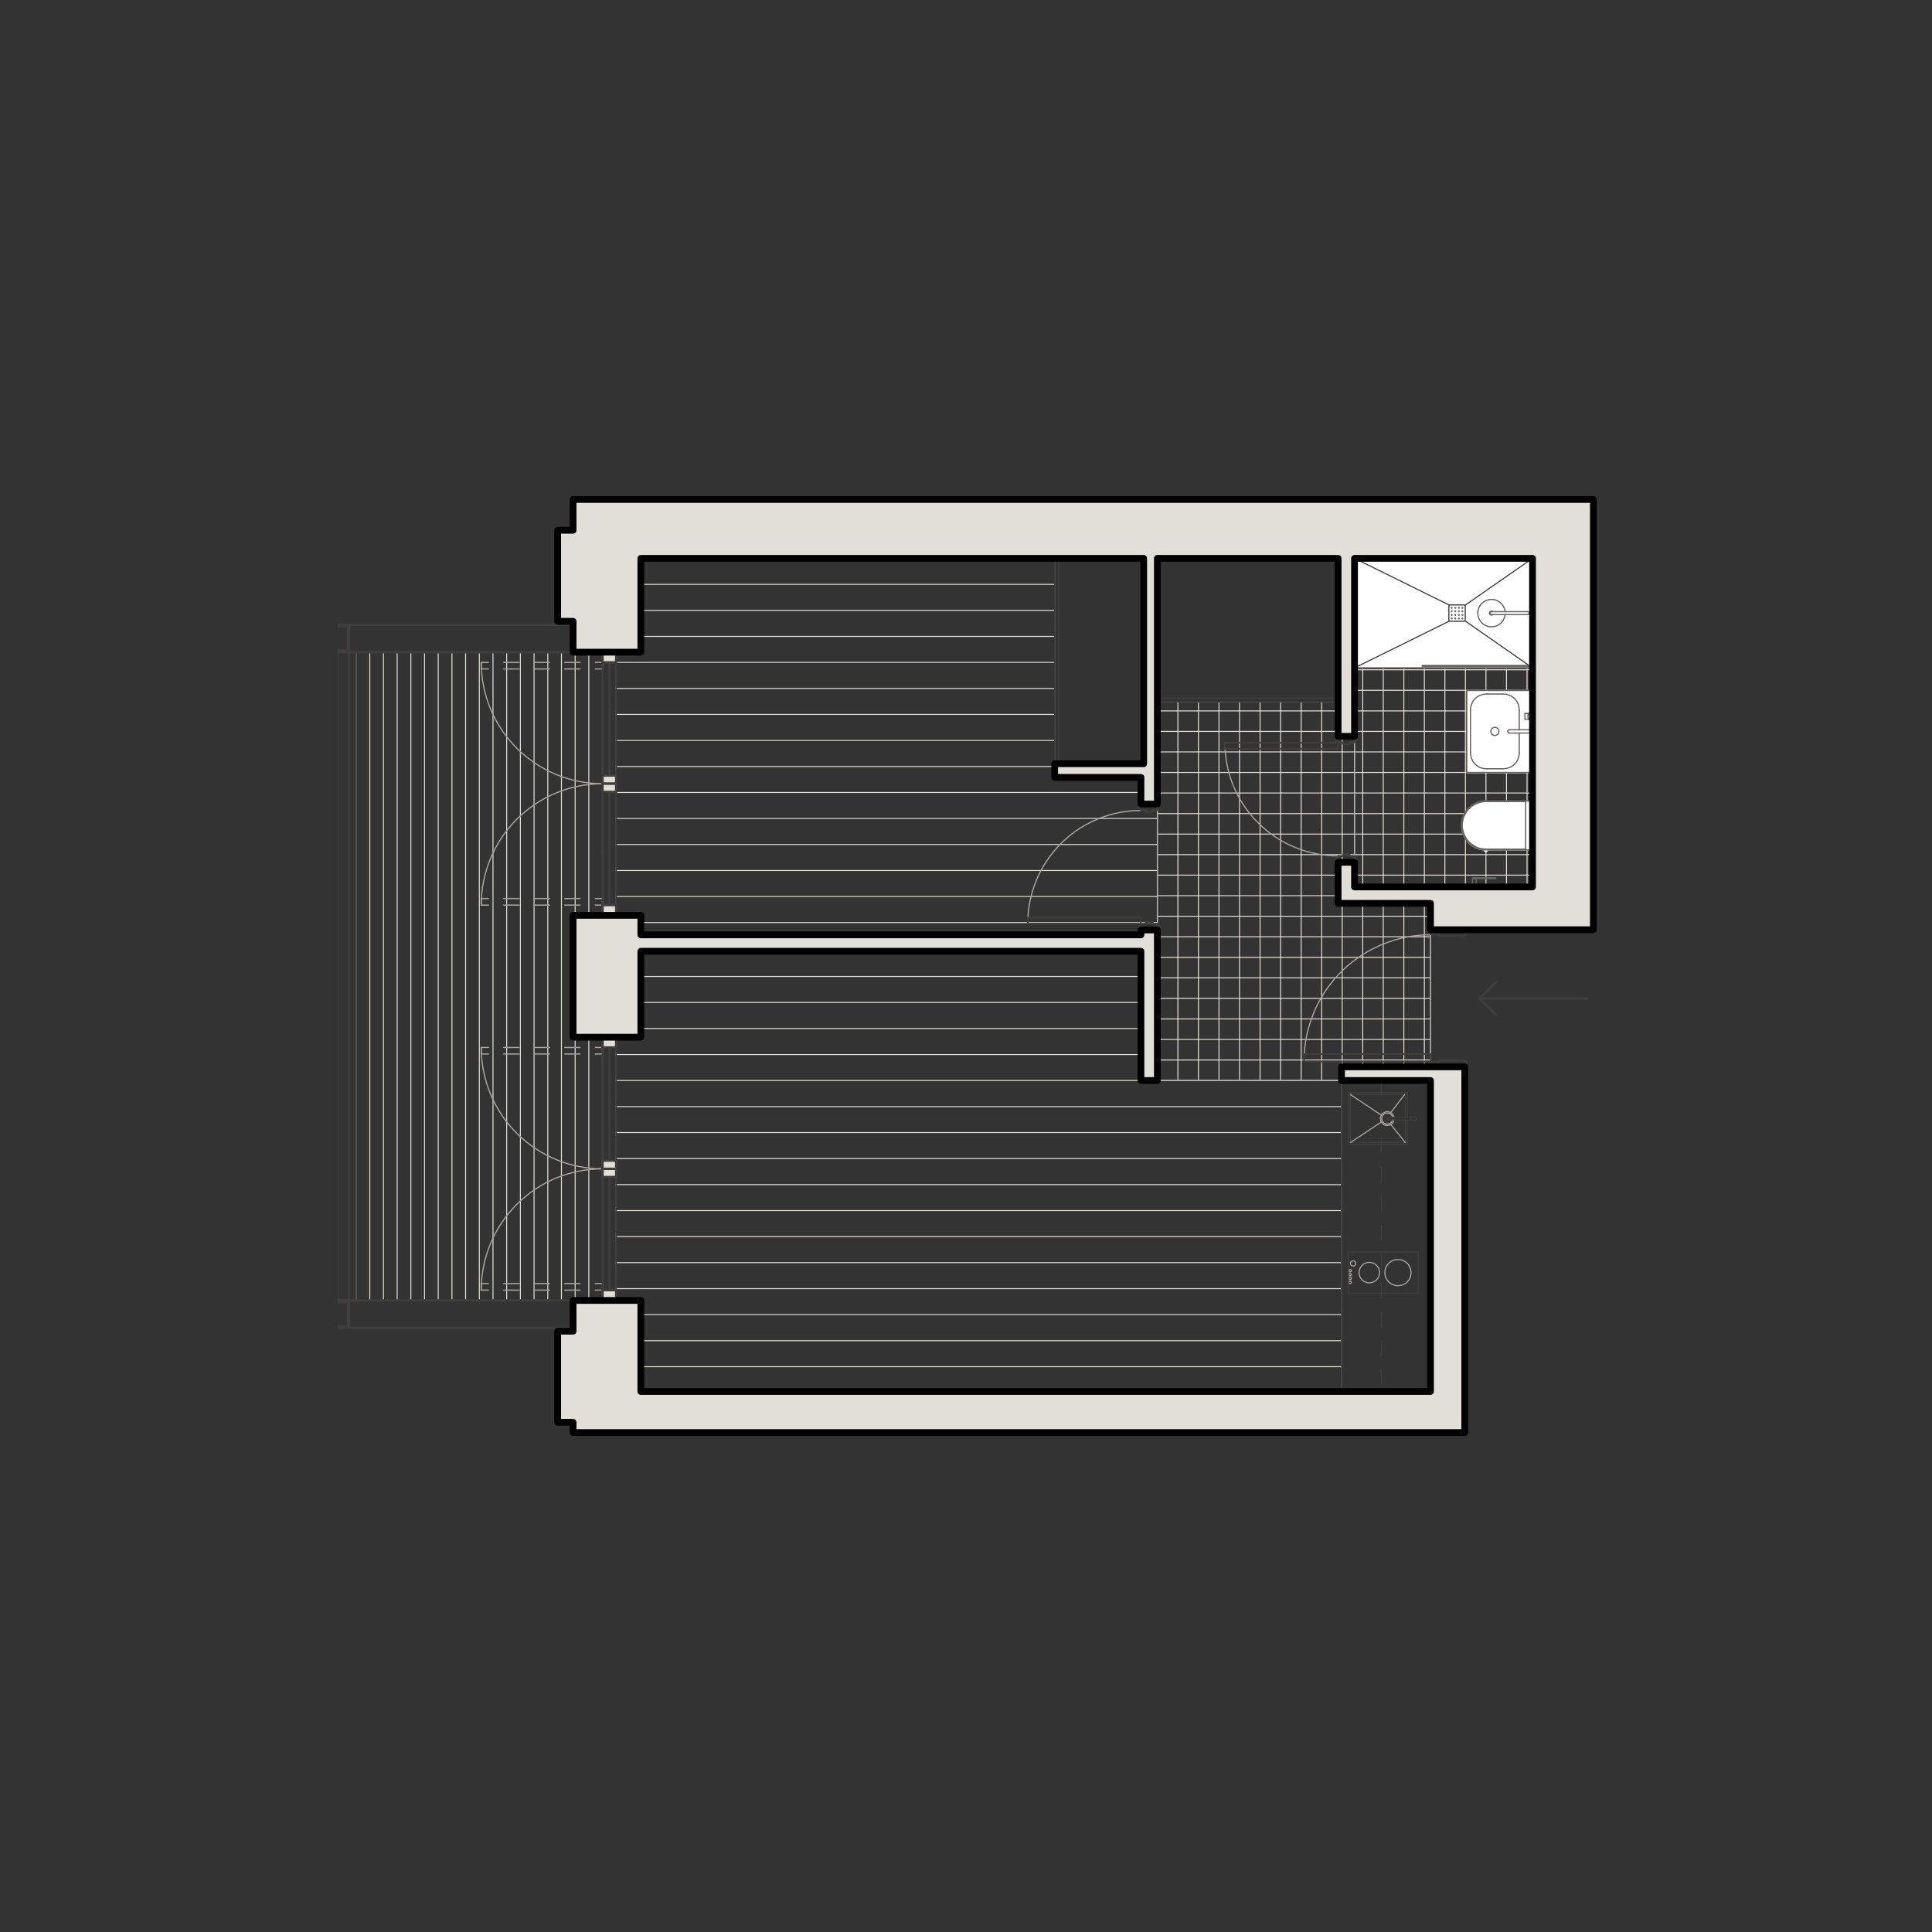 <?xml version="1.0" encoding="UTF-8"?>
<svg xmlns="http://www.w3.org/2000/svg" viewBox="0 0 400 400">
  <rect x="0" y="0" width="400" height="400" fill="#333333" stroke="none"/>
  <defs>
    <style>
      .cls-1 {
        stroke: #000;
        stroke-width: 1.4px;
      }

      .cls-1, .cls-2, .cls-3, .cls-4, .cls-5, .cls-6, .cls-7, .cls-8, .cls-9, .cls-10, .cls-11, .cls-12, .cls-13, .cls-14, .cls-15, .cls-16 {
        stroke-linecap: round;
        stroke-linejoin: round;
      }

      .cls-1, .cls-11 {
        fill: #e2dfd8;
      }

      .cls-17 {
        fill: #fff;
      }

      .cls-2 {
        stroke-width: .35px;
      }

      .cls-2, .cls-3, .cls-4, .cls-5, .cls-6, .cls-7, .cls-8, .cls-9, .cls-10, .cls-12, .cls-13, .cls-14, .cls-15, .cls-16 {
        fill: none;
      }

      .cls-2, .cls-9, .cls-10, .cls-11, .cls-14, .cls-16 {
        stroke: #3f3e3d;
      }

      .cls-3 {
        stroke: #666562;
      }

      .cls-3, .cls-4, .cls-5, .cls-9 {
        stroke-width: .25px;
      }

      .cls-4 {
        stroke-dasharray: 0 0 3.16 3.16;
      }

      .cls-4, .cls-5, .cls-15 {
        stroke: #a6a49f;
      }

      .cls-6 {
        stroke: #e2dfd8;
      }

      .cls-6, .cls-12 {
        stroke-width: .2px;
      }

      .cls-7 {
        stroke: #fff;
      }

      .cls-8 {
        stroke: #5c5c5c;
      }

      .cls-8, .cls-10, .cls-13, .cls-15, .cls-16 {
        stroke-width: .23px;
      }

      .cls-10 {
        stroke-dasharray: 0 0 3 3;
      }

      .cls-11, .cls-14 {
        stroke-width: .5px;
      }

      .cls-12 {
        stroke: #757575;
      }

      .cls-13 {
        stroke: #b4b4b4;
      }
    </style>
  </defs>
  <g id="_2D_VABEL::A-Z74-H-Floor_Hatch" data-name="2D_VABEL::A-Z74-H-Floor Hatch">
    <line class="cls-6" x1="132.68" y1="272.18" x2="277.75" y2="272.18"></line>
    <line class="cls-6" x1="132.68" y1="277.57" x2="277.75" y2="277.57"></line>
    <line class="cls-6" x1="132.68" y1="282.96" x2="277.75" y2="282.96"></line>
    <line class="cls-6" x1="243.87" y1="223.71" x2="243.87" y2="145.36"></line>
    <line class="cls-6" x1="248.13" y1="223.71" x2="248.13" y2="145.36"></line>
    <line class="cls-6" x1="252.38" y1="223.71" x2="252.38" y2="145.36"></line>
    <line class="cls-6" x1="256.63" y1="223.71" x2="256.63" y2="145.36"></line>
    <line class="cls-6" x1="260.88" y1="223.71" x2="260.88" y2="145.36"></line>
    <line class="cls-6" x1="265.13" y1="223.71" x2="265.13" y2="145.36"></line>
    <line class="cls-6" x1="269.39" y1="223.71" x2="269.39" y2="145.36"></line>
    <line class="cls-6" x1="273.64" y1="223.71" x2="273.64" y2="145.36"></line>
    <line class="cls-6" x1="277.89" y1="178.53" x2="277.89" y2="152.45"></line>
    <line class="cls-6" x1="277.89" y1="220.88" x2="277.89" y2="187.03"></line>
    <line class="cls-6" x1="282.14" y1="220.88" x2="282.14" y2="187.03"></line>
    <line class="cls-6" x1="286.39" y1="220.88" x2="286.39" y2="187.03"></line>
    <line class="cls-6" x1="290.65" y1="220.88" x2="290.65" y2="187.03"></line>
    <line class="cls-6" x1="294.9" y1="220.88" x2="294.9" y2="187.03"></line>
    <line class="cls-6" x1="239.62" y1="147.18" x2="277.04" y2="147.18"></line>
    <line class="cls-6" x1="239.62" y1="151.43" x2="277.04" y2="151.43"></line>
    <line class="cls-6" x1="239.62" y1="155.68" x2="280.44" y2="155.68"></line>
    <line class="cls-6" x1="239.62" y1="159.93" x2="280.44" y2="159.93"></line>
    <line class="cls-6" x1="127.58" y1="266.8" x2="277.75" y2="266.8"></line>
    <line class="cls-6" x1="239.62" y1="168.44" x2="280.44" y2="168.44"></line>
    <line class="cls-6" x1="239.62" y1="172.69" x2="280.44" y2="172.69"></line>
    <line class="cls-6" x1="239.62" y1="176.94" x2="280.44" y2="176.94"></line>
    <line class="cls-6" x1="239.62" y1="181.19" x2="277.04" y2="181.19"></line>
    <line class="cls-6" x1="239.62" y1="185.44" x2="277.04" y2="185.44"></line>
    <line class="cls-6" x1="239.62" y1="189.7" x2="296.17" y2="189.7"></line>
    <line class="cls-6" x1="239.62" y1="193.95" x2="296.17" y2="193.95"></line>
    <line class="cls-6" x1="239.62" y1="198.2" x2="296.17" y2="198.2"></line>
    <line class="cls-6" x1="239.62" y1="202.45" x2="296.17" y2="202.45"></line>
    <line class="cls-6" x1="239.62" y1="206.7" x2="296.17" y2="206.7"></line>
    <line class="cls-6" x1="239.62" y1="210.96" x2="296.17" y2="210.96"></line>
    <line class="cls-6" x1="239.62" y1="215.21" x2="296.17" y2="215.21"></line>
    <line class="cls-6" x1="239.62" y1="219.46" x2="296.17" y2="219.46"></line>
    <line class="cls-6" x1="239.62" y1="223.71" x2="277.75" y2="223.71"></line>
    <line class="cls-6" x1="282.14" y1="183.63" x2="282.14" y2="115.6"></line>
    <line class="cls-6" x1="286.39" y1="183.63" x2="286.39" y2="115.6"></line>
    <line class="cls-6" x1="290.65" y1="183.63" x2="290.65" y2="115.6"></line>
    <line class="cls-6" x1="294.9" y1="183.63" x2="294.9" y2="115.6"></line>
    <line class="cls-6" x1="127.58" y1="261.41" x2="277.75" y2="261.41"></line>
    <line class="cls-6" x1="299.15" y1="183.63" x2="299.15" y2="115.6"></line>
    <line class="cls-6" x1="303.4" y1="183.63" x2="303.4" y2="115.6"></line>
    <line class="cls-6" x1="307.65" y1="183.63" x2="307.65" y2="115.6"></line>
    <line class="cls-6" x1="127.58" y1="256.03" x2="277.75" y2="256.03"></line>
    <line class="cls-6" x1="127.58" y1="250.64" x2="277.75" y2="250.64"></line>
    <line class="cls-6" x1="127.58" y1="245.26" x2="277.75" y2="245.26"></line>
    <line class="cls-6" x1="127.58" y1="239.87" x2="277.75" y2="239.87"></line>
    <line class="cls-6" x1="127.58" y1="234.48" x2="277.75" y2="234.48"></line>
    <line class="cls-6" x1="127.58" y1="229.1" x2="277.75" y2="229.1"></line>
    <line class="cls-6" x1="311.9" y1="183.63" x2="311.9" y2="115.6"></line>
    <line class="cls-6" x1="316.16" y1="183.63" x2="316.16" y2="115.6"></line>
    <line class="cls-6" x1="280.44" y1="117.41" x2="317.29" y2="117.41"></line>
    <line class="cls-6" x1="280.44" y1="121.66" x2="317.29" y2="121.66"></line>
    <line class="cls-6" x1="280.44" y1="125.92" x2="317.29" y2="125.92"></line>
    <line class="cls-6" x1="280.44" y1="130.17" x2="317.29" y2="130.17"></line>
    <line class="cls-6" x1="280.44" y1="134.42" x2="317.29" y2="134.42"></line>
    <line class="cls-6" x1="280.44" y1="138.67" x2="317.29" y2="138.67"></line>
    <line class="cls-6" x1="280.44" y1="142.92" x2="317.29" y2="142.92"></line>
    <line class="cls-6" x1="127.58" y1="223.71" x2="277.75" y2="223.71"></line>
    <line class="cls-6" x1="127.58" y1="218.33" x2="236.22" y2="218.33"></line>
    <line class="cls-6" x1="132.68" y1="212.94" x2="236.22" y2="212.94"></line>
    <line class="cls-6" x1="132.68" y1="207.55" x2="236.22" y2="207.55"></line>
    <line class="cls-6" x1="132.68" y1="202.17" x2="236.22" y2="202.17"></line>
    <line class="cls-6" x1="132.68" y1="191" x2="239.62" y2="191"></line>
    <line class="cls-6" x1="280.44" y1="147.18" x2="317.29" y2="147.18"></line>
    <line class="cls-6" x1="280.44" y1="151.43" x2="317.29" y2="151.43"></line>
    <line class="cls-6" x1="280.44" y1="155.68" x2="317.29" y2="155.68"></line>
    <line class="cls-6" x1="280.44" y1="159.93" x2="317.29" y2="159.93"></line>
    <line class="cls-6" x1="280.44" y1="164.18" x2="317.29" y2="164.18"></line>
    <line class="cls-6" x1="280.44" y1="168.44" x2="317.29" y2="168.44"></line>
    <line class="cls-6" x1="280.44" y1="172.69" x2="317.29" y2="172.69"></line>
    <line class="cls-6" x1="280.44" y1="176.94" x2="317.29" y2="176.94"></line>
    <line class="cls-6" x1="280.44" y1="181.19" x2="317.29" y2="181.19"></line>
    <polygon class="cls-12" points="239.62 192.54 239.62 223.71 277.75 223.71 277.75 220.88 296.17 220.88 296.17 187.03 277.04 187.03 277.04 178.53 280.44 178.53 280.44 152.45 277.04 152.45 277.04 145.36 239.62 145.36 239.62 192.54"></polygon>
    <rect class="cls-12" x="280.44" y="115.6" width="36.85" height="68.03"></rect>
    <line class="cls-6" x1="127.58" y1="185.61" x2="239.62" y2="185.61"></line>
    <polygon class="cls-12" points="132.68 135.02 127.58 135.02 127.58 189.51 132.68 189.51 132.68 193.55 236.22 193.55 236.22 192.54 239.62 192.54 239.62 166.47 236.22 166.47 236.22 160.95 218.36 160.95 218.36 158.12 218.36 115.6 132.68 115.6 132.68 135.02"></polygon>
    <line class="cls-6" x1="127.58" y1="180.23" x2="239.62" y2="180.23"></line>
    <line class="cls-6" x1="127.58" y1="174.84" x2="239.62" y2="174.84"></line>
    <line class="cls-6" x1="127.58" y1="169.46" x2="239.62" y2="169.46"></line>
    <line class="cls-6" x1="127.58" y1="164.07" x2="236.22" y2="164.07"></line>
    <line class="cls-6" x1="127.58" y1="158.69" x2="218.36" y2="158.69"></line>
    <line class="cls-6" x1="127.58" y1="153.3" x2="218.36" y2="153.3"></line>
    <line class="cls-6" x1="127.58" y1="147.91" x2="218.36" y2="147.91"></line>
    <line class="cls-6" x1="127.58" y1="142.53" x2="218.36" y2="142.53"></line>
    <line class="cls-6" x1="127.58" y1="137.14" x2="218.36" y2="137.14"></line>
    <line class="cls-6" x1="132.68" y1="131.76" x2="218.36" y2="131.76"></line>
    <line class="cls-6" x1="132.68" y1="126.37" x2="218.36" y2="126.37"></line>
    <line class="cls-6" x1="132.68" y1="120.98" x2="218.36" y2="120.98"></line>
    <line class="cls-6" x1="124.75" y1="269.24" x2="124.75" y2="241.99"></line>
    <line class="cls-6" x1="124.75" y1="189.51" x2="124.75" y2="175.89"></line>
    <line class="cls-6" x1="121.91" y1="269.24" x2="121.91" y2="214.74"></line>
    <line class="cls-6" x1="121.91" y1="189.51" x2="121.91" y2="135.02"></line>
    <line class="cls-6" x1="119.08" y1="269.24" x2="119.08" y2="214.74"></line>
    <line class="cls-6" x1="119.08" y1="189.51" x2="119.08" y2="135.02"></line>
    <line class="cls-6" x1="116.24" y1="269.24" x2="116.24" y2="135.02"></line>
    <line class="cls-6" x1="113.41" y1="269.24" x2="113.41" y2="135.02"></line>
    <line class="cls-6" x1="110.57" y1="269.24" x2="110.57" y2="135.02"></line>
    <line class="cls-6" x1="107.74" y1="269.24" x2="107.74" y2="135.02"></line>
    <line class="cls-6" x1="104.9" y1="269.24" x2="104.9" y2="135.02"></line>
    <line class="cls-6" x1="102.07" y1="269.24" x2="102.07" y2="135.02"></line>
    <line class="cls-6" x1="73.72" y1="269.24" x2="73.72" y2="135.02"></line>
    <line class="cls-6" x1="99.24" y1="269.24" x2="99.24" y2="135.02"></line>
    <line class="cls-6" x1="96.4" y1="269.24" x2="96.4" y2="135.02"></line>
    <line class="cls-6" x1="93.57" y1="269.24" x2="93.57" y2="135.02"></line>
    <line class="cls-6" x1="90.73" y1="269.24" x2="90.73" y2="135.02"></line>
    <polygon class="cls-12" points="132.68 196.95 132.68 214.74 127.58 214.74 127.58 269.24 132.68 269.24 132.68 288.09 277.75 288.09 277.75 223.71 236.22 223.71 236.22 196.95 132.68 196.95"></polygon>
    <line class="cls-6" x1="87.9" y1="269.24" x2="87.9" y2="135.02"></line>
    <line class="cls-6" x1="85.06" y1="269.24" x2="85.06" y2="135.02"></line>
    <line class="cls-6" x1="82.23" y1="269.24" x2="82.23" y2="135.02"></line>
    <line class="cls-6" x1="79.39" y1="269.24" x2="79.39" y2="135.02"></line>
    <line class="cls-6" x1="76.56" y1="269.24" x2="76.56" y2="135.02"></line>
    <line class="cls-6" x1="239.62" y1="164.18" x2="280.44" y2="164.18"></line>
  </g>
  <g id="_2D_VABEL::A-Z21-P-DrawingAnnotation" data-name="2D_VABEL::A-Z21-P-DrawingAnnotation">
    <line class="cls-14" x1="306.3" y1="206.72" x2="328.61" y2="206.72"></line>
    <polyline class="cls-14" points="309.65 210.07 306.3 206.72 309.65 203.37"></polyline>
  </g>
  <g id="M-G22-M-Floors">
    <polyline class="cls-8" points="124.75 269.24 73.65 269.24 73.65 135.02 124.75 135.02 124.75 189.51 118.65 189.51 118.65 214.74 124.75 214.74 124.75 269.24"></polyline>
    <line class="cls-13" x1="239.62" y1="223.71" x2="277.75" y2="223.71"></line>
    <line class="cls-13" x1="239.62" y1="192.54" x2="239.62" y2="166.47"></line>
    <line class="cls-13" x1="280.44" y1="152.45" x2="280.44" y2="178.53"></line>
    <line class="cls-13" x1="296.17" y1="193.52" x2="296.17" y2="219.91"></line>
  </g>
  <g id="FILL_LR_SANITARYWARE" data-name="FILL_LR SANITARYWARE">
    <rect class="cls-17" x="303.68" y="143.07" width="13.61" height="17.01"></rect>
    <rect class="cls-17" x="280.44" y="115.75" width="36.85" height="22.68"></rect>
    <path class="cls-17" d="m307.63,165.95h9.65s0,0,0,0h0v10.14h0s0,0,0,0h-9.63c-.11,0-.22,0-.32,0-.45-.03-.9-.11-1.33-.26-.93-.32-1.75-.9-2.36-1.67-.6-.77-.97-1.69-1.06-2.66-.04-.44-.03-.89.05-1.33.08-.47.23-.93.44-1.36.43-.89,1.11-1.63,1.95-2.13.79-.47,1.69-.72,2.61-.72Z"></path>
  </g>
  <g id="S-G43-M-FittingsCulinary">
    <rect class="cls-9" x="277.75" y="223.71" width="18.43" height="64.37"></rect>
  </g>
  <g id="E-G43-M-FittingsCulinary">
    <line class="cls-10" x1="285.97" y1="223.71" x2="285.97" y2="288.09"></line>
  </g>
  <g id="A-Z74-H-Hatch">
    <line class="cls-7" x1="307.65" y1="175.95" x2="307.65" y2="175.95"></line>
    <line class="cls-7" x1="317.29" y1="167.37" x2="317.29" y2="167.37"></line>
    <line class="cls-7" x1="317.29" y1="165.8" x2="317.29" y2="165.8"></line>
  </g>
  <g id="A-JG1-StructuralCarcassingMetal">
    <rect class="cls-14" x="72.24" y="129.35" width="46.42" height="5.67"></rect>
    <polygon class="cls-16" points="124.75 214.74 118.65 214.74 118.65 189.51 124.75 189.51 124.75 135.02 70.11 135.02 70.11 269.24 124.75 269.24 124.75 214.74"></polygon>
    <rect class="cls-14" x="72.24" y="269.24" width="46.42" height="5.67"></rect>
  </g>
  <g id="A-G4-M-Fittings">
    <line class="cls-16" x1="218.36" y1="158.12" x2="218.36" y2="115.6"></line>
    <line class="cls-16" x1="219.21" y1="158.12" x2="219.21" y2="115.6"></line>
    <line class="cls-16" x1="277.04" y1="144.51" x2="239.62" y2="144.51"></line>
    <rect class="cls-16" x="218.36" y="115.6" width="18.43" height="42.52"></rect>
    <line class="cls-16" x1="277.04" y1="145.36" x2="239.62" y2="145.36"></line>
  </g>
  <g id="A-G44-M-FittingsSanitary">
    <path class="cls-3" d="m311.61,126.65c-.07-.72-.42-1.39-.97-1.86-.29-.24-.62-.43-.97-.55-.33-.11-.67-.15-1.02-.13-.73.04-1.41.35-1.91.88-.26.27-.46.59-.59.94-.12.32-.19.67-.19,1.01s.06.69.19,1.01c.13.35.34.67.59.94.5.53,1.18.84,1.91.88.34.02.69-.03,1.02-.13.36-.12.69-.3.97-.55.55-.47.9-1.14.97-1.86"></path>
    <path class="cls-3" d="m309.05,126.62c-.12-.1-.29-.13-.44-.06-.15.07-.24.21-.24.37s.09.31.24.37c.15.07.32.04.44-.06"></path>
    <line class="cls-3" x1="316.27" y1="127.25" x2="308.79" y2="127.25"></line>
    <line class="cls-3" x1="308.79" y1="126.63" x2="316.27" y2="126.63"></line>
    <path class="cls-3" d="m308.79,126.63c-.17,0-.31.14-.31.31s.14.31.31.31"></path>
    <path class="cls-3" d="m316.27,127.25c.17,0,.31-.14.31-.31s-.14-.31-.31-.31"></path>
    <rect class="cls-3" x="304.85" y="181.73" width="4.82" height=".17"></rect>
    <rect class="cls-3" x="304.88" y="181.9" width=".74" height="1.67"></rect>
    <path class="cls-3" d="m302.69,128.05s.04.09.09.09.09-.04.09-.09-.04-.09-.09-.09-.09.04-.09.09Z"></path>
    <path class="cls-3" d="m301.95,128.05s.04.09.09.09.09-.04.09-.09-.04-.09-.09-.09-.09.04-.09.09Z"></path>
    <path class="cls-3" d="m301.21,128.05s.04.09.09.09.09-.04.09-.09-.04-.09-.09-.09-.09.04-.09.09Z"></path>
    <path class="cls-3" d="m300.48,128.05s.04.09.09.09.09-.04.09-.09-.04-.09-.09-.09-.09.04-.09.09Z"></path>
    <path class="cls-3" d="m302.69,127.31s.04.09.09.09.09-.04.09-.09-.04-.09-.09-.09-.09.04-.09.09Z"></path>
    <path class="cls-3" d="m307.72,165.94c-1.11-.02-2.2.35-3.08,1.03-.88.68-1.51,1.64-1.77,2.72-.27,1.08-.16,2.22.3,3.24.46,1.01,1.25,1.84,2.25,2.35"></path>
    <path class="cls-3" d="m301.95,127.31s.04.09.09.09.09-.04.09-.09-.04-.09-.09-.09-.09.04-.09.09Z"></path>
    <path class="cls-3" d="m301.21,127.31s.04.09.09.09.09-.04.09-.09-.04-.09-.09-.09-.09.04-.09.09Z"></path>
    <path class="cls-3" d="m300.48,127.31s.04.09.09.09.09-.04.09-.09-.04-.09-.09-.09-.09.04-.09.09Z"></path>
    <line class="cls-3" x1="315.87" y1="175.75" x2="315.87" y2="166"></line>
    <line class="cls-3" x1="317.29" y1="167.37" x2="317.29" y2="174.37"></line>
    <line class="cls-3" x1="317.05" y1="174.35" x2="317.05" y2="167.4"></line>
    <line class="cls-3" x1="307.65" y1="165.94" x2="315.82" y2="165.94"></line>
    <line class="cls-3" x1="315.82" y1="175.81" x2="307.65" y2="175.81"></line>
    <path class="cls-3" d="m315.87,166s-.03-.06-.06-.06"></path>
    <path class="cls-3" d="m315.82,175.81s.06-.03.06-.06"></path>
    <line class="cls-3" x1="317.08" y1="174.37" x2="317.29" y2="174.37"></line>
    <line class="cls-3" x1="317.08" y1="167.37" x2="317.29" y2="167.37"></line>
    <path class="cls-3" d="m317.05,174.35s.01.03.03.03"></path>
    <path class="cls-3" d="m317.08,167.37s-.01,0-.02,0c0,0,0,0,0,0,0,0,0,0,0,0,0,0,0,0,0,0"></path>
    <path class="cls-3" d="m307.65,165.94c-1.31,0-2.56.52-3.49,1.44-.93.93-1.44,2.18-1.44,3.49s.52,2.56,1.44,3.49,2.18,1.44,3.49,1.44"></path>
    <line class="cls-3" x1="314.54" y1="151.77" x2="314.54" y2="155.73"></line>
    <line class="cls-3" x1="314.54" y1="147.12" x2="314.54" y2="151.09"></line>
    <rect class="cls-3" x="303.68" y="142.92" width="13.61" height="17.01"></rect>
    <circle class="cls-3" cx="302.77" cy="126.57" r=".09"></circle>
    <path class="cls-3" d="m301.95,126.57s.04.09.09.09.09-.04.09-.09-.04-.09-.09-.09-.09.04-.09.09Z"></path>
    <path class="cls-3" d="m301.21,126.57s.04.09.09.09.09-.04.09-.09-.04-.09-.09-.09-.09.04-.09.09Z"></path>
    <circle class="cls-3" cx="300.56" cy="126.57" r=".09"></circle>
    <circle class="cls-3" cx="300.56" cy="125.84" r=".09"></circle>
    <path class="cls-3" d="m309.5,152.27c.46,0,.84-.38.84-.84s-.38-.84-.84-.84-.84.38-.84.84.38.84.84.84Z"></path>
    <line class="cls-3" x1="317.21" y1="147.18" x2="317.21" y2="149.44"></line>
    <line class="cls-3" x1="317.29" y1="149.44" x2="317.29" y2="147.18"></line>
    <line class="cls-3" x1="317.21" y1="152.21" x2="317.21" y2="150.65"></line>
    <line class="cls-3" x1="317.29" y1="152.21" x2="317.29" y2="150.65"></line>
    <line class="cls-3" x1="316.71" y1="148.91" x2="317.21" y2="148.91"></line>
    <line class="cls-3" x1="316.71" y1="147.71" x2="316.7" y2="147.72"></line>
    <line class="cls-3" x1="316.7" y1="148.9" x2="316.71" y2="148.91"></line>
    <path class="cls-3" d="m316.7,147.72v.04"></path>
    <path class="cls-3" d="m312.17,151.43c0-.08.03-.17.08-.23.05-.07.13-.11.22-.11"></path>
    <path class="cls-3" d="m312.47,151.77c-.09,0-.17-.04-.22-.11-.05-.07-.08-.15-.08-.23"></path>
    <line class="cls-3" x1="313.66" y1="151.77" x2="317.21" y2="151.77"></line>
    <line class="cls-3" x1="317.21" y1="151.09" x2="313.66" y2="151.09"></line>
    <path class="cls-3" d="m316.55,147.71s0,0,0,0"></path>
    <path class="cls-3" d="m315.73,147.71s0,0,0,0h0v1.19h0s0,0,0,0"></path>
    <line class="cls-3" x1="316.55" y1="147.71" x2="316.55" y2="147.8"></line>
    <polyline class="cls-3" points="316.55 148.91 316.55 148.91 316.55 148.91 316.55 148.91 316.55 148.91"></polyline>
    <line class="cls-3" x1="316.55" y1="147.71" x2="315.73" y2="147.71"></line>
    <line class="cls-3" x1="315.73" y1="148.91" x2="316.55" y2="148.91"></line>
    <line class="cls-3" x1="317.21" y1="152.21" x2="317.29" y2="152.21"></line>
    <line class="cls-3" x1="317.29" y1="150.65" x2="317.21" y2="150.65"></line>
    <line class="cls-3" x1="317.29" y1="147.18" x2="317.21" y2="147.18"></line>
    <line class="cls-3" x1="317.21" y1="149.44" x2="317.29" y2="149.44"></line>
    <line class="cls-3" x1="316.55" y1="148.82" x2="316.55" y2="148.91"></line>
    <line class="cls-3" x1="317.21" y1="147.71" x2="316.71" y2="147.71"></line>
    <path class="cls-3" d="m316.7,148.86v.04"></path>
    <path class="cls-3" d="m316.7,147.76h0v1.1h0"></path>
    <path class="cls-3" d="m316.55,148.91s-.03,0-.04-.02c-.01,0-.03-.02-.04-.04-.03-.03-.05-.07-.07-.12-.02-.05-.04-.12-.05-.19,0-.04-.01-.07-.01-.11,0-.04,0-.08,0-.12s0-.08,0-.12c0-.04,0-.08.01-.11.01-.07.03-.14.05-.19.02-.05.05-.09.07-.12.01-.01.03-.03.04-.04.01,0,.03-.01.04-.02"></path>
    <path class="cls-3" d="m301.21,125.84s.04.09.09.09.09-.04.09-.09-.04-.09-.09-.09-.09.04-.09.09Z"></path>
    <path class="cls-3" d="m301.95,125.84s.04.09.09.09.09-.04.09-.09-.04-.09-.09-.09-.09.04-.09.09Z"></path>
    <circle class="cls-3" cx="302.77" cy="125.84" r=".09"></circle>
    <path class="cls-3" d="m307.63,165.8c-1.35,0-2.64.53-3.59,1.49-.95.95-1.49,2.24-1.49,3.59s.53,2.64,1.49,3.59c.95.95,2.24,1.49,3.59,1.49h9.66v-10.15h-9.66Z"></path>
    <rect class="cls-3" x="294.47" y="137.77" width="22.68" height=".23"></rect>
    <polygon class="cls-3" points="316.86 138.11 317.29 138.11 317.29 137.65 316.86 137.65 316.86 137.77 317.15 137.77 317.15 137.99 316.86 137.99 316.86 138.11"></polygon>
    <path class="cls-3" d="m314.54,147.12c0-.91-.29-1.81-.96-2.48s-1.56-.96-2.48-.96"></path>
    <line class="cls-3" x1="307.88" y1="143.69" x2="311.11" y2="143.69"></line>
    <path class="cls-3" d="m307.88,143.69c-.91,0-1.81.29-2.48.96s-.96,1.56-.96,2.48"></path>
    <line class="cls-3" x1="304.45" y1="155.73" x2="304.45" y2="147.12"></line>
    <path class="cls-3" d="m304.45,155.73c0,.91.29,1.81.96,2.48s1.56.96,2.48.96"></path>
    <line class="cls-3" x1="311.11" y1="159.17" x2="307.88" y2="159.17"></line>
    <path class="cls-3" d="m311.11,159.17c.91,0,1.81-.29,2.48-.96s.96-1.56.96-2.48"></path>
    <path class="cls-3" d="m312.47,151.77h1.18"></path>
    <path class="cls-3" d="m313.66,151.09h-1.18"></path>
    <path class="cls-3" d="m316.4,148.74c.09.06.19.1.3.12"></path>
    <path class="cls-3" d="m316.7,147.76c-.11.02-.21.06-.3.12"></path>
  </g>
  <g id="A-G43-M-FittingsCulinary">
    <path class="cls-15" d="m288.62,231.3c-.15-.72-.81-1.21-1.54-1.13-.73.07-1.28.69-1.28,1.42s.55,1.35,1.28,1.42c.73.07,1.39-.42,1.54-1.13"></path>
    <line class="cls-16" x1="291.35" y1="236.97" x2="291.35" y2="231.87"></line>
    <polyline class="cls-16" points="291.35 231.3 291.35 226.2 279.16 226.2 279.16 236.97 291.35 236.97"></polyline>
    <line class="cls-16" x1="287.29" y1="231.3" x2="287.29" y2="231.87"></line>
    <polyline class="cls-16" points="290.93 231.3 290.93 226.62 279.59 226.62 279.59 236.55 290.93 236.55"></polyline>
    <line class="cls-16" x1="290.93" y1="236.55" x2="290.93" y2="231.87"></line>
    <line class="cls-15" x1="287.94" y1="230.35" x2="290.81" y2="226.62"></line>
    <line class="cls-15" x1="287.96" y1="232.81" x2="290.93" y2="236.55"></line>
    <line class="cls-15" x1="279.59" y1="236.55" x2="285.99" y2="232.29"></line>
    <line class="cls-15" x1="285.99" y1="230.88" x2="279.59" y2="226.62"></line>
    <path class="cls-15" d="m279.53,263.33c.14,0,.25-.11.25-.25s-.11-.25-.25-.25-.25.11-.25.25.11.25.25.25Z"></path>
    <path class="cls-15" d="m279.53,264.14c.14,0,.25-.11.25-.25s-.11-.25-.25-.25-.25.11-.25.25.11.25.25.25Z"></path>
    <path class="cls-15" d="m279.53,264.95c.14,0,.25-.11.25-.25s-.11-.25-.25-.25-.25.11-.25.25.11.25.25.25Z"></path>
    <path class="cls-15" d="m279.53,265.76c.14,0,.25-.11.25-.25s-.11-.25-.25-.25-.25.11-.25.25.11.25.25.25Z"></path>
    <path class="cls-15" d="m280.14,262.13c.3,0,.55-.25.55-.55s-.25-.55-.55-.55-.55.25-.55.55.25.55.55.55Z"></path>
    <rect class="cls-16" x="279.16" y="259.19" width="14.46" height="8.56"></rect>
    <path class="cls-15" d="m289.43,266.19c.34,0,.68-.06,1-.19.34-.14.66-.34.92-.6.26-.26.47-.58.6-.92.13-.32.19-.66.19-1s-.06-.68-.19-1c-.14-.34-.34-.66-.6-.92s-.58-.47-.92-.6c-.32-.13-.66-.19-1-.19s-.68.06-1,.19c-.34.14-.66.34-.92.6s-.47.58-.6.92c-.13.32-.19.66-.19,1s.06.68.19,1c.14.34.34.66.6.92.26.26.58.47.92.6.32.13.66.19,1,.19Z"></path>
    <path class="cls-15" d="m283.5,265.6c.56,0,1.1-.22,1.5-.62s.62-.94.62-1.5-.22-1.1-.62-1.5c-.4-.4-.94-.62-1.5-.62s-1.1.22-1.5.62-.62.94-.62,1.5.22,1.1.62,1.5.94.62,1.5.62Z"></path>
    <path class="cls-15" d="m288.33,231.3c-.14-.56-.68-.92-1.25-.85-.57.07-1,.56-1,1.13,0,.58.43,1.06,1,1.13.57.07,1.11-.29,1.25-.85"></path>
    <path class="cls-16" d="m292.36,231.3c.12-.17.34-.24.54-.17.2.06.33.25.33.46s-.13.39-.33.46c-.2.06-.41,0-.54-.17h-5.08"></path>
    <line class="cls-16" x1="292.36" y1="231.3" x2="287.29" y2="231.3"></line>
  </g>
  <g id="A-G322-M-Doors2Dswing">
    <path class="cls-5" d="m99.63,216.87c0,6.66,2.65,13.05,7.36,17.76,4.71,4.71,11.1,7.36,17.76,7.36"></path>
    <path class="cls-5" d="m236.2,167.8c-6.01,0-11.8,2.31-16.15,6.46-4.35,4.15-6.95,9.81-7.24,15.82"></path>
    <path class="cls-5" d="m124.75,241.99c-6.66,0-13.05,2.65-17.76,7.36-4.71,4.71-7.36,11.1-7.36,17.76"></path>
    <path class="cls-5" d="m99.63,137.14c0,6.66,2.65,13.05,7.36,17.76,4.71,4.71,11.1,7.36,17.76,7.36"></path>
    <path class="cls-5" d="m270.02,218.38c.36-6.71,3.27-13.03,8.15-17.65,4.88-4.62,11.34-7.2,18.06-7.2"></path>
    <path class="cls-5" d="m253.63,154.92c.29,6.01,2.88,11.67,7.24,15.82,4.35,4.15,10.14,6.46,16.15,6.46"></path>
    <path class="cls-5" d="m124.75,162.26c-6.66,0-13.05,2.65-17.76,7.36-4.71,4.71-7.36,11.1-7.36,17.76"></path>
  </g>
  <g id="A-G322-M-Doors">
    <rect class="cls-2" x="253.6" y="153.78" width="23.41" height="1.25"></rect>
    <polygon class="cls-2" points="236.22 193.55 236.01 193.55 236.01 193.27 235.79 193.27 235.79 191.71 236.22 191.71 236.22 191.27 237.21 191.27 237.21 190.93 238.63 190.93 238.63 191.27 239.62 191.27 239.62 191.71 240.05 191.71 240.05 193.27 239.83 193.27 239.83 193.55 239.62 193.55 239.62 192.54 236.22 192.54 236.22 193.55"></polygon>
    <polygon class="cls-2" points="277.04 151.44 276.83 151.44 276.83 151.73 276.61 151.73 276.61 153.29 277.04 153.29 277.04 153.72 278.03 153.72 278.03 154.06 279.45 154.06 279.45 153.72 280.44 153.72 280.44 153.29 280.87 153.29 280.87 151.73 280.65 151.73 280.65 151.44 280.44 151.44 280.44 152.45 277.04 152.45 277.04 151.44"></polygon>
    <rect class="cls-2" x="212.78" y="189.97" width="23.41" height="1.25"></rect>
    <rect class="cls-2" x="269.98" y="218.24" width="26.25" height="1.53"></rect>
    <polygon class="cls-2" points="303.26 220.81 303.26 221.47 303.47 221.47 303.47 221.26 303.68 221.26 303.68 219.77 303.26 219.77 303.26 219.56 297.9 219.56 297.9 219.84 296.17 219.84 296.17 220.06 295.75 220.06 295.75 220.81 296.17 220.81 303.26 220.81"></polygon>
    <polygon class="cls-2" points="303.26 192.49 303.68 192.49 303.68 193.52 303.26 193.52 303.26 193.74 297.9 193.74 297.9 193.45 296.17 193.45 296.17 193.24 295.75 193.24 295.75 191.75 295.96 191.75 295.96 191.54 296.17 191.54 296.17 192.49 303.26 192.49"></polygon>
    <polygon class="cls-2" points="236.22 165.46 236.01 165.46 236.01 165.74 235.79 165.74 235.79 167.3 236.22 167.3 236.22 167.74 237.21 167.74 237.21 168.08 238.63 168.08 238.63 167.74 239.62 167.74 239.62 167.3 240.05 167.3 240.05 165.74 239.83 165.74 239.83 165.46 239.62 165.46 239.62 166.47 236.22 166.47 236.22 165.46"></polygon>
    <polygon class="cls-2" points="277.04 179.53 276.83 179.53 276.83 179.25 276.61 179.25 276.61 177.69 277.04 177.69 277.04 177.25 278.03 177.25 278.03 176.91 279.45 176.91 279.45 177.25 280.44 177.25 280.44 177.69 280.87 177.69 280.87 179.25 280.65 179.25 280.65 179.53 280.44 179.53 280.44 178.53 277.04 178.53 277.04 179.53"></polygon>
  </g>
  <g id="A-G321-M-Windows-Fwd">
    <line class="cls-16" x1="127.58" y1="216.87" x2="127.58" y2="240.29"></line>
    <line class="cls-16" x1="127.58" y1="137.14" x2="127.58" y2="160.56"></line>
    <line class="cls-16" x1="127.58" y1="163.96" x2="127.58" y2="187.39"></line>
    <line class="cls-16" x1="127.58" y1="243.69" x2="127.58" y2="267.11"></line>
  </g>
  <g id="A-G321-M-Windows_BALC" data-name="A-G321-M-Windows BALC">
    <g>
      <polyline class="cls-5" points="101.13 186.03 99.63 186.03 99.63 187.39 101.13 187.39"></polyline>
      <line class="cls-4" x1="104.29" y1="187.39" x2="121.67" y2="187.39"></line>
      <polyline class="cls-5" points="123.25 187.39 124.75 187.39 124.75 186.03 123.25 186.03"></polyline>
      <line class="cls-4" x1="120.09" y1="186.03" x2="102.71" y2="186.03"></line>
    </g>
    <g>
      <polyline class="cls-5" points="101.13 137.14 99.63 137.14 99.63 138.5 101.13 138.5"></polyline>
      <line class="cls-4" x1="104.29" y1="138.5" x2="121.67" y2="138.5"></line>
      <polyline class="cls-5" points="123.25 138.5 124.75 138.5 124.75 137.14 123.25 137.14"></polyline>
      <line class="cls-4" x1="120.09" y1="137.14" x2="102.71" y2="137.14"></line>
    </g>
    <g>
      <polyline class="cls-5" points="101.13 265.75 99.63 265.75 99.63 267.11 101.13 267.11"></polyline>
      <line class="cls-4" x1="104.29" y1="267.11" x2="121.67" y2="267.11"></line>
      <polyline class="cls-5" points="123.25 267.11 124.75 267.11 124.75 265.75 123.25 265.75"></polyline>
      <line class="cls-4" x1="120.09" y1="265.75" x2="102.71" y2="265.75"></line>
    </g>
    <g>
      <polyline class="cls-5" points="101.13 216.87 99.63 216.87 99.63 218.22 101.13 218.22"></polyline>
      <line class="cls-4" x1="104.29" y1="218.22" x2="121.67" y2="218.22"></line>
      <polyline class="cls-5" points="123.25 218.22 124.75 218.22 124.75 216.87 123.25 216.87"></polyline>
      <line class="cls-4" x1="120.09" y1="216.87" x2="102.71" y2="216.87"></line>
    </g>
  </g>
  <g id="A-G321-M-Windows">
    <line class="cls-2" x1="126.15" y1="216.87" x2="126.15" y2="240.29"></line>
    <line class="cls-2" x1="124.75" y1="163.96" x2="124.75" y2="187.39"></line>
    <line class="cls-2" x1="124.75" y1="216.87" x2="124.75" y2="240.29"></line>
    <line class="cls-2" x1="124.75" y1="137.14" x2="124.75" y2="160.56"></line>
    <line class="cls-2" x1="126.15" y1="137.14" x2="126.15" y2="160.56"></line>
    <line class="cls-2" x1="124.75" y1="243.69" x2="124.75" y2="267.11"></line>
    <line class="cls-2" x1="126.15" y1="243.69" x2="126.15" y2="267.11"></line>
    <line class="cls-2" x1="126.15" y1="163.96" x2="126.15" y2="187.39"></line>
  </g>
  <g id="A-G321-M-Windows-Cut">
    <rect class="cls-11" x="124.75" y="160.56" width="2.83" height="1.7"></rect>
    <rect class="cls-11" x="124.75" y="241.99" width="2.83" height="1.7"></rect>
    <rect class="cls-11" x="124.75" y="135.02" width="2.83" height="2.13"></rect>
    <rect class="cls-11" x="124.75" y="162.26" width="2.83" height="1.7"></rect>
    <rect class="cls-11" x="124.75" y="240.29" width="2.83" height="1.7"></rect>
    <rect class="cls-11" x="124.75" y="187.39" width="2.83" height="2.13"></rect>
    <rect class="cls-11" x="124.75" y="267.11" width="2.83" height="2.13"></rect>
    <rect class="cls-11" x="124.75" y="214.74" width="2.83" height="2.13"></rect>
  </g>
  <g id="A-G23-M-Balustrades">
    <rect class="cls-2" x="72.24" y="135.02" width="1.42" height="134.22"></rect>
  </g>
  <g id="_61_301_-_A-G4-M-Fittings" data-name="61_301 - A-G4-M-Fittings">
    <path class="cls-16" d="m303.29,128.53c.04-.05.07-.12.07-.18,0-.02,0-.03,0-.05v-2.73s0-.03,0-.05c0-.07-.03-.13-.07-.18"></path>
    <line class="cls-16" x1="280.44" y1="138.28" x2="300.09" y2="128.58"></line>
    <line class="cls-16" x1="303.29" y1="125.34" x2="317.29" y2="115.6"></line>
    <path class="cls-16" d="m300.09,125.29c-.08.06-.12.15-.12.24"></path>
    <path class="cls-16" d="m299.97,125.53v2.8s0,.06.01.09c.02.06.06.12.11.15"></path>
    <path class="cls-16" d="m300.09,125.29s.04-.03.06-.03c.04-.01.07-.02.11-.02h2.81s.08,0,.11.02c.04.02.07.04.1.06,0,0,0,.01.01.02"></path>
    <path class="cls-16" d="m300.09,128.58s.04.02.06.03c.04.01.07.02.11.02h2.81s.08,0,.11-.02c.04-.01.07-.04.1-.06,0,0,0-.01.01-.02"></path>
    <rect class="cls-16" x="280.44" y="115.6" width="36.85" height="22.68"></rect>
    <line class="cls-16" x1="280.44" y1="115.6" x2="300.09" y2="125.29"></line>
    <line class="cls-16" x1="316.56" y1="137.77" x2="303.29" y2="128.53"></line>
    <line class="cls-16" x1="316.88" y1="137.99" x2="316.88" y2="137.99"></line>
    <line class="cls-16" x1="317.29" y1="138.28" x2="317.05" y2="138.11"></line>
  </g>
  <g id="_00_100_-_A-G262-M-Columns" data-name="00_100 - A-G262-M-Columns">
    <path class="cls-14" d="m71.73,274.55h-1.62v.35h2.13v-5.67h-2.13v.35h1.62c.19,0,.34.15.34.34v4.28c0,.19-.15.34-.34.34Z"></path>
    <path class="cls-14" d="m71.73,134.66h-1.62v.35h2.13v-5.67h-2.13v.35h1.62c.19,0,.34.15.34.34v4.28c0,.19-.15.34-.34.34Z"></path>
  </g>
  <g id="_2D_VABEL::S-G25-M-Walls" data-name="2D_VABEL::S-G25-M-Walls">
    <polyline class="cls-1" points="303.26 220.88 277.75 220.88 277.75 223.71 296.17 223.71 296.17 288.09 132.68 288.09 132.68 269.24 118.65 269.24 118.65 275.61 115.46 275.61 115.46 294.46 118.65 294.46 118.65 296.59 303.26 296.59 303.26 220.88"></polyline>
    <polygon class="cls-1" points="118.65 103.41 118.65 109.79 115.46 109.79 115.46 128.64 118.65 128.64 118.65 135.02 132.68 135.02 132.68 115.6 236.79 115.6 236.79 158.12 218.36 158.12 218.36 160.95 236.22 160.95 236.22 166.47 239.62 166.47 239.62 115.6 277.04 115.6 277.04 152.45 280.44 152.45 280.44 115.6 317.29 115.6 317.29 183.63 280.44 183.63 280.44 178.53 277.04 178.53 277.04 187.03 296.17 187.03 296.17 192.49 329.89 192.49 329.89 103.41 118.65 103.41"></polygon>
    <polyline class="cls-1" points="239.62 223.71 236.22 223.71 236.22 196.95 132.68 196.95 132.68 214.74 118.65 214.74 118.65 189.51 132.68 189.51 132.68 193.55 186.15 193.55 236.22 193.55 236.22 192.54 239.62 192.54 239.62 223.71"></polyline>
  </g>
</svg>
